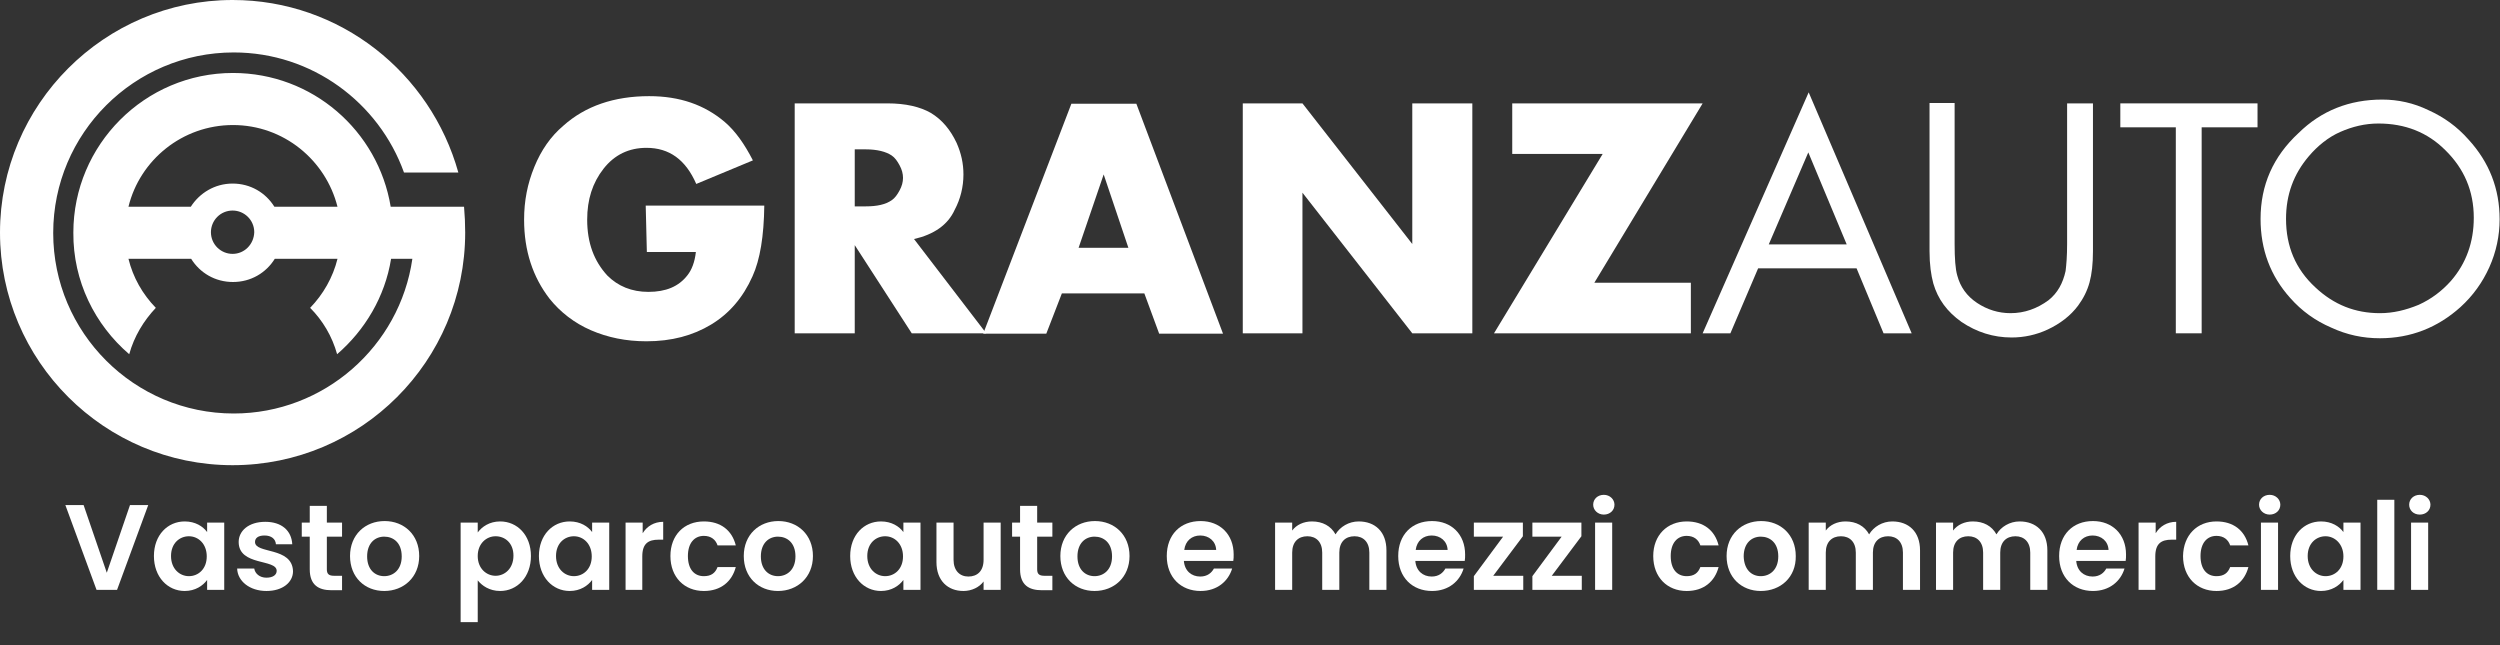 <?xml version="1.0" encoding="utf-8"?>
<!-- Generator: Adobe Illustrator 27.2.0, SVG Export Plug-In . SVG Version: 6.00 Build 0)  -->
<svg version="1.1" id="Livello_1" xmlns="http://www.w3.org/2000/svg" xmlns:xlink="http://www.w3.org/1999/xlink" x="0px" y="0px"
	 viewBox="0 0 657.8 169.8" style="enable-background:new 0 0 657.8 169.8;" xml:space="preserve">
<rect x="0" y="0" width="657.8" height="169.8" fill="#333333" stroke="none"/>
<style type="text/css">
	.st0{fill:#FFFFFF;}
</style>
<g>
	<path class="st0" d="M169.9,54.1h31.2c-0.1,8-1.1,14.2-3.1,18.6c-2.5,5.6-6.1,9.8-10.9,12.7c-4.8,2.9-10.4,4.4-17,4.4
		c-5.4,0-10.2-1-14.6-2.9c-4.4-1.9-8.1-4.8-10.9-8.3c-4.4-5.7-6.7-12.6-6.7-20.8c0-5,0.9-9.5,2.7-13.9s4.3-8,7.6-10.8
		c5.8-5.2,13.4-7.8,22.6-7.8c8.1,0,14.6,2.3,19.9,6.8c2.8,2.4,5.2,5.8,7.4,10.1l-14.9,6.2c-2.8-6.4-7.1-9.5-13.1-9.5
		c-4.6,0-8.4,1.8-11.3,5.5c-2.9,3.7-4.3,8.1-4.3,13.4c0,6.1,1.8,10.9,5.3,14.7c2.8,2.8,6.4,4.3,10.8,4.3c4.6,0,8-1.4,10.3-4.4
		c1.1-1.4,1.9-3.4,2.2-6.1h-12.9L169.9,54.1L169.9,54.1z"/>
	<path class="st0" d="M224.9,54.3h2.9c3,0,5.2-0.5,6.8-1.6c0.9-0.6,1.5-1.5,2.1-2.6c0.6-1.1,0.9-2.2,0.9-3.3s-0.3-2.2-0.9-3.3
		s-1.2-2-2.1-2.6c-1.5-1-3.8-1.6-6.8-1.6h-2.9V54.3z M240.5,62.9l19,24.8h-19.6l-15-23.2v23.2h-15.8V27.2h24.4
		c4.8,0,8.6,0.9,11.4,2.5c3,1.8,5.2,4.5,6.8,7.9c1.2,2.7,1.8,5.4,1.8,8.3c0,3.3-0.8,6.5-2.3,9.3C249.4,59.2,245.7,61.7,240.5,62.9z"
		/>
	<path class="st0" d="M296.9,65.2l-6.5-19.3l-6.6,19.3H296.9z M301.1,77.2h-21.7l-4.1,10.6h-16.6l23.2-60.5H299l22.8,60.5H305
		L301.1,77.2z"/>
	<polygon class="st0" points="327,87.7 327,27.2 342.7,27.2 371.6,64.2 371.6,27.2 387.4,27.2 387.4,87.7 371.6,87.7 342.7,50.7 
		342.7,87.7 	"/>
	<polygon class="st0" points="419.5,74.4 444.9,74.4 444.9,87.7 393.1,87.7 421.7,40.5 397.9,40.5 397.9,27.2 448,27.2 	"/>
	<path class="st0" d="M485.9,64.3l-10.1-24.2l-10.4,24.2H485.9z M488.5,70.6h-25.9l-7.3,17.1H448l27.9-63.4L503,87.7h-7.4
		L488.5,70.6z"/>
	<path class="st0" d="M514.3,27.2v37c0,3.8,0.2,6.6,0.7,8.3c0.8,3,2.5,5.4,5.2,7.2c2.7,1.8,5.7,2.7,8.8,2.7c3.7,0,7-1.2,10-3.4
		c2.4-1.9,3.8-4.5,4.5-7.7c0.2-1.6,0.4-3.9,0.4-7.1V27.2h6.8v38.9c0,3.3-0.3,6-0.9,8.2c-0.6,2.2-1.6,4.2-3,6.1c-2,2.7-4.8,4.8-8,6.3
		c-3,1.4-6.2,2.1-9.5,2.1c-4.8,0-9.2-1.4-13.2-4.1c-3.8-2.7-6.2-6-7.4-10.1c-0.6-2.2-1-5-1-8.5v-39H514.3z"/>
	<polygon class="st0" points="579.3,33.5 579.3,87.7 572.5,87.7 572.5,33.5 557.9,33.5 557.9,27.2 594,27.2 594,33.5 	"/>
	<path class="st0" d="M625.8,32.5c-3.5,0-6.8,0.8-10,2.2s-6,3.7-8.3,6.4c-4,4.7-6,10.1-6,16.5c0,7.2,2.5,13.2,7.7,18
		c4.9,4.6,10.5,6.8,17,6.8c3.5,0,6.8-0.8,10.2-2.2c3.3-1.5,6.1-3.6,8.5-6.3c4-4.6,6-10.2,6-16.6c0-7-2.5-12.9-7.5-17.8
		C638.7,34.8,632.8,32.5,625.8,32.5 M626.8,26.2c4.2,0,8.3,0.9,12.2,2.8c4,1.8,7.5,4.3,10.5,7.7c5.5,6,8.2,13,8.2,21
		c0,4.3-0.9,8.6-2.7,12.6c-1.8,4-4.3,7.5-7.6,10.5c-6,5.4-13.1,8.2-21.2,8.2c-4.5,0-8.7-0.9-12.8-2.8c-4.2-1.8-7.8-4.4-10.8-7.8
		c-5.2-5.8-7.8-12.7-7.8-20.8c0-8.9,3.3-16.4,10-22.6C610.8,29.1,618.2,26.2,626.8,26.2z"/>
	<path class="st0" d="M72.2,54.4c-2.3-3.7-6.3-6.1-11-6.1s-8.7,2.5-11,6.1H33.8c3-12.3,14.2-21.5,27.5-21.5s24.4,9.2,27.5,21.5H72.2
		z M61.2,66.8c-3.1,0-5.7-2.5-5.7-5.7c0-3.1,2.5-5.7,5.7-5.7c3.1,0,5.7,2.5,5.7,5.7C66.8,64.3,64.3,66.8,61.2,66.8z M122.1,54.4
		h-13.8h-3.7h-1.8c-3.3-20-20.6-35.2-41.5-35.2c-23.2,0-42,18.9-42,42C19.2,74,25,85.5,34,93.2c1.3-4.7,3.8-8.8,7-12.2
		c-3.5-3.6-6-8-7.2-12.9h16.5c2.3,3.7,6.3,6.1,11,6.1s8.7-2.4,11-6.1h16.5C87.6,73,85,77.5,81.6,81c3.3,3.3,5.8,7.5,7.1,12.2
		c7.3-6.3,12.6-15.1,14.2-25.1h5.6c-3.3,23-23.2,40.7-47,40.7c-26.2,0-47.5-21.3-47.5-47.5c0-26.2,21.3-47.5,47.5-47.5
		c20.6,0,38.2,13.2,44.8,31.6h14.3C113.3,19.2,89.5,0,61.2,0C27.5,0,0,27.5,0,61.2c0,33.8,27.5,61.2,61.2,61.2
		c33.8,0,61.2-27.4,61.2-61.2C122.4,58.9,122.3,56.7,122.1,54.4z"/>
</g>
<g>
	<path class="st0" d="M34.2,132.9H39l-8.2,22.3h-5.4l-8.2-22.3h4.8l6.1,17.8L34.2,132.9z"/>
	<path class="st0" d="M48.6,137.2c2.8,0,4.8,1.3,5.9,2.8v-2.5H59v17.7h-4.5v-2.6c-1.1,1.5-3.1,2.9-5.9,2.9c-4.5,0-8.1-3.7-8.1-9.2
		S44.1,137.2,48.6,137.2z M49.7,141.1c-2.4,0-4.7,1.8-4.7,5.2s2.3,5.3,4.7,5.3c2.5,0,4.7-1.9,4.7-5.2S52.2,141.1,49.7,141.1z"/>
	<path class="st0" d="M70.1,155.5c-4.4,0-7.6-2.6-7.7-5.9h4.5c0.2,1.3,1.4,2.4,3.2,2.4c1.8,0,2.7-0.8,2.7-1.8c0-3.2-10-1.2-10-7.6
		c0-2.9,2.6-5.3,7-5.3c4.3,0,6.9,2.3,7.1,5.9h-4.3c-0.1-1.4-1.2-2.3-3-2.3c-1.7,0-2.5,0.7-2.5,1.7c0,3.2,9.8,1.2,10,7.7
		C77.1,153.2,74.4,155.5,70.1,155.5z"/>
	<path class="st0" d="M81.5,141.2h-2.1v-3.7h2.1v-4.4H86v4.4h4v3.7h-4v8.6c0,1.2,0.5,1.7,1.9,1.7H90v3.8h-2.8
		c-3.4,0-5.7-1.4-5.7-5.5V141.2z"/>
	<path class="st0" d="M101.1,155.5c-5.1,0-9-3.6-9-9.2c0-5.6,4-9.2,9.1-9.2s9.1,3.6,9.1,9.2C110.3,151.9,106.2,155.5,101.1,155.5z
		 M101.1,151.6c2.4,0,4.6-1.7,4.6-5.2c0-3.6-2.2-5.2-4.6-5.2c-2.4,0-4.5,1.7-4.5,5.2C96.6,149.9,98.7,151.6,101.1,151.6z"/>
	<path class="st0" d="M131.6,137.2c4.5,0,8.1,3.6,8.1,9.1s-3.6,9.2-8.1,9.2c-2.8,0-4.8-1.4-5.9-2.8v11h-4.5v-26.2h4.5v2.6
		C126.8,138.6,128.8,137.2,131.6,137.2z M130.4,141.1c-2.4,0-4.7,1.9-4.7,5.2s2.3,5.2,4.7,5.2c2.4,0,4.7-1.9,4.7-5.3
		S132.8,141.1,130.4,141.1z"/>
	<path class="st0" d="M149.9,137.2c2.8,0,4.8,1.3,5.9,2.8v-2.5h4.5v17.7h-4.5v-2.6c-1.1,1.5-3.1,2.9-5.9,2.9c-4.5,0-8.1-3.7-8.1-9.2
		S145.4,137.2,149.9,137.2z M151,141.1c-2.4,0-4.7,1.8-4.7,5.2s2.3,5.3,4.7,5.3c2.5,0,4.7-1.9,4.7-5.2S153.5,141.1,151,141.1z"/>
	<path class="st0" d="M169.1,155.2h-4.5v-17.7h4.5v2.8c1.1-1.8,3-3,5.4-3v4.7h-1.2c-2.7,0-4.3,1-4.3,4.4V155.2z"/>
	<path class="st0" d="M185.2,137.2c4.4,0,7.4,2.3,8.4,6.3h-4.8c-0.5-1.5-1.7-2.5-3.6-2.5c-2.5,0-4.2,1.9-4.2,5.3
		c0,3.5,1.7,5.3,4.2,5.3c1.9,0,3-0.8,3.6-2.4h4.8c-1,3.8-3.9,6.3-8.4,6.3c-5.1,0-8.8-3.6-8.8-9.2C176.4,140.8,180,137.2,185.2,137.2
		z"/>
	<path class="st0" d="M204.7,155.5c-5.1,0-9-3.6-9-9.2c0-5.6,4-9.2,9.1-9.2s9.1,3.6,9.1,9.2C213.9,151.9,209.8,155.5,204.7,155.5z
		 M204.7,151.6c2.4,0,4.6-1.7,4.6-5.2c0-3.6-2.2-5.2-4.6-5.2c-2.4,0-4.5,1.7-4.5,5.2C200.2,149.9,202.3,151.6,204.7,151.6z"/>
	<path class="st0" d="M231.8,137.2c2.8,0,4.8,1.3,5.9,2.8v-2.5h4.5v17.7h-4.5v-2.6c-1.1,1.5-3.1,2.9-5.9,2.9c-4.5,0-8.1-3.7-8.1-9.2
		S227.3,137.2,231.8,137.2z M232.9,141.1c-2.4,0-4.7,1.8-4.7,5.2s2.3,5.3,4.7,5.3c2.5,0,4.7-1.9,4.7-5.2S235.4,141.1,232.9,141.1z"
		/>
	<path class="st0" d="M263.3,155.2h-4.5V153c-1.1,1.5-3.1,2.5-5.3,2.5c-4.1,0-7.1-2.7-7.1-7.6v-10.4h4.5v9.8c0,2.8,1.6,4.4,3.9,4.4
		c2.4,0,4-1.5,4-4.4v-9.8h4.5V155.2z"/>
	<path class="st0" d="M268.4,141.2h-2.1v-3.7h2.1v-4.4h4.5v4.4h4v3.7h-4v8.6c0,1.2,0.5,1.7,1.9,1.7h2.1v3.8h-2.8
		c-3.4,0-5.7-1.4-5.7-5.5V141.2z"/>
	<path class="st0" d="M288,155.5c-5.1,0-9-3.6-9-9.2c0-5.6,4-9.2,9.1-9.2s9.1,3.6,9.1,9.2C297.2,151.9,293.1,155.5,288,155.5z
		 M288,151.6c2.4,0,4.6-1.7,4.6-5.2c0-3.6-2.2-5.2-4.6-5.2c-2.4,0-4.5,1.7-4.5,5.2C283.5,149.9,285.6,151.6,288,151.6z"/>
	<path class="st0" d="M315.9,155.5c-5.2,0-8.9-3.6-8.9-9.2c0-5.6,3.6-9.2,8.9-9.2c5.1,0,8.7,3.5,8.7,8.8c0,0.6,0,1.2-0.1,1.7h-13
		c0.2,2.6,2,4.1,4.3,4.1c1.9,0,3-1,3.6-2.1h4.8C323.2,152.9,320.3,155.5,315.9,155.5z M311.6,144.7h8.4c-0.1-2.3-1.9-3.8-4.2-3.8
		C313.6,140.9,311.9,142.3,311.6,144.7z"/>
	<path class="st0" d="M360.3,145.4c0-2.8-1.6-4.3-3.9-4.3c-2.4,0-4,1.5-4,4.3v9.8h-4.5v-9.8c0-2.8-1.6-4.3-3.9-4.3
		c-2.4,0-4,1.5-4,4.3v9.8h-4.5v-17.7h4.5v2.1c1.1-1.5,3-2.4,5.2-2.4c2.8,0,5,1.2,6.2,3.4c1.2-2,3.5-3.4,6.1-3.4
		c4.3,0,7.3,2.7,7.3,7.6v10.4h-4.5V145.4z"/>
	<path class="st0" d="M376.8,155.5c-5.2,0-8.9-3.6-8.9-9.2c0-5.6,3.6-9.2,8.9-9.2c5.1,0,8.7,3.5,8.7,8.8c0,0.6,0,1.2-0.1,1.7h-13
		c0.2,2.6,2,4.1,4.3,4.1c1.9,0,3-1,3.6-2.1h4.8C384.1,152.9,381.2,155.5,376.8,155.5z M372.5,144.7h8.4c-0.1-2.3-1.9-3.8-4.2-3.8
		C374.5,140.9,372.8,142.3,372.5,144.7z"/>
	<path class="st0" d="M400.7,141.1l-7.8,10.4h7.9v3.7h-13v-3.6l7.7-10.4h-7.7v-3.7h12.9V141.1z"/>
	<path class="st0" d="M416.1,141.1l-7.8,10.4h7.9v3.7h-13v-3.6l7.7-10.4h-7.7v-3.7h12.9V141.1z"/>
	<path class="st0" d="M419.2,132.8c0-1.5,1.2-2.6,2.8-2.6c1.6,0,2.8,1.2,2.8,2.6c0,1.5-1.2,2.6-2.8,2.6
		C420.4,135.4,419.2,134.2,419.2,132.8z M419.7,137.5h4.5v17.7h-4.5V137.5z"/>
	<path class="st0" d="M443.8,137.2c4.4,0,7.4,2.3,8.4,6.3h-4.8c-0.5-1.5-1.7-2.5-3.6-2.5c-2.5,0-4.2,1.9-4.2,5.3
		c0,3.5,1.7,5.3,4.2,5.3c1.9,0,3-0.8,3.6-2.4h4.8c-1,3.8-3.9,6.3-8.4,6.3c-5.1,0-8.8-3.6-8.8-9.2C435,140.8,438.7,137.2,443.8,137.2
		z"/>
	<path class="st0" d="M463.3,155.5c-5.1,0-9-3.6-9-9.2c0-5.6,4-9.2,9.1-9.2c5.1,0,9.1,3.6,9.1,9.2
		C472.6,151.9,468.5,155.5,463.3,155.5z M463.3,151.6c2.4,0,4.6-1.7,4.6-5.2c0-3.6-2.2-5.2-4.6-5.2c-2.4,0-4.5,1.7-4.5,5.2
		C458.9,149.9,460.9,151.6,463.3,151.6z"/>
	<path class="st0" d="M500.7,145.4c0-2.8-1.6-4.3-3.9-4.3c-2.4,0-4,1.5-4,4.3v9.8h-4.5v-9.8c0-2.8-1.6-4.3-3.9-4.3
		c-2.4,0-4,1.5-4,4.3v9.8h-4.5v-17.7h4.5v2.1c1.1-1.5,3-2.4,5.2-2.4c2.8,0,5,1.2,6.2,3.4c1.2-2,3.5-3.4,6.1-3.4
		c4.3,0,7.3,2.7,7.3,7.6v10.4h-4.5V145.4z"/>
	<path class="st0" d="M534.2,145.4c0-2.8-1.6-4.3-3.9-4.3c-2.4,0-4,1.5-4,4.3v9.8h-4.5v-9.8c0-2.8-1.6-4.3-3.9-4.3
		c-2.4,0-4,1.5-4,4.3v9.8h-4.5v-17.7h4.5v2.1c1.1-1.5,3-2.4,5.2-2.4c2.8,0,5,1.2,6.2,3.4c1.2-2,3.5-3.4,6.1-3.4
		c4.3,0,7.3,2.7,7.3,7.6v10.4h-4.5V145.4z"/>
	<path class="st0" d="M550.7,155.5c-5.2,0-8.9-3.6-8.9-9.2c0-5.6,3.6-9.2,8.9-9.2c5.1,0,8.7,3.5,8.7,8.8c0,0.6,0,1.2-0.1,1.7h-13
		c0.2,2.6,2,4.1,4.3,4.1c1.9,0,3-1,3.6-2.1h4.8C558,152.9,555.1,155.5,550.7,155.5z M546.4,144.7h8.4c-0.1-2.3-1.9-3.8-4.2-3.8
		C548.4,140.9,546.7,142.3,546.4,144.7z"/>
	<path class="st0" d="M567.2,155.2h-4.5v-17.7h4.5v2.8c1.1-1.8,3-3,5.4-3v4.7h-1.2c-2.7,0-4.3,1-4.3,4.4V155.2z"/>
	<path class="st0" d="M583.2,137.2c4.4,0,7.4,2.3,8.4,6.3h-4.8c-0.5-1.5-1.7-2.5-3.6-2.5c-2.5,0-4.2,1.9-4.2,5.3
		c0,3.5,1.7,5.3,4.2,5.3c1.9,0,3-0.8,3.6-2.4h4.8c-1,3.8-3.9,6.3-8.4,6.3c-5.1,0-8.8-3.6-8.8-9.2
		C574.5,140.8,578.1,137.2,583.2,137.2z"/>
	<path class="st0" d="M594.4,132.8c0-1.5,1.2-2.6,2.8-2.6c1.6,0,2.8,1.2,2.8,2.6c0,1.5-1.2,2.6-2.8,2.6
		C595.6,135.4,594.4,134.2,594.4,132.8z M594.9,137.5h4.5v17.7h-4.5V137.5z"/>
	<path class="st0" d="M610.7,137.2c2.8,0,4.8,1.3,5.9,2.8v-2.5h4.5v17.7h-4.5v-2.6c-1.1,1.5-3.1,2.9-5.9,2.9c-4.5,0-8.1-3.7-8.1-9.2
		S606.2,137.2,610.7,137.2z M611.9,141.1c-2.4,0-4.7,1.8-4.7,5.2s2.3,5.3,4.7,5.3c2.5,0,4.7-1.9,4.7-5.2S614.3,141.1,611.9,141.1z"
		/>
	<path class="st0" d="M625.5,131.5h4.5v23.7h-4.5V131.5z"/>
	<path class="st0" d="M633.9,132.8c0-1.5,1.2-2.6,2.8-2.6c1.6,0,2.8,1.2,2.8,2.6c0,1.5-1.2,2.6-2.8,2.6
		C635,135.4,633.9,134.2,633.9,132.8z M634.4,137.5h4.5v17.7h-4.5V137.5z"/>
</g>
</svg>
